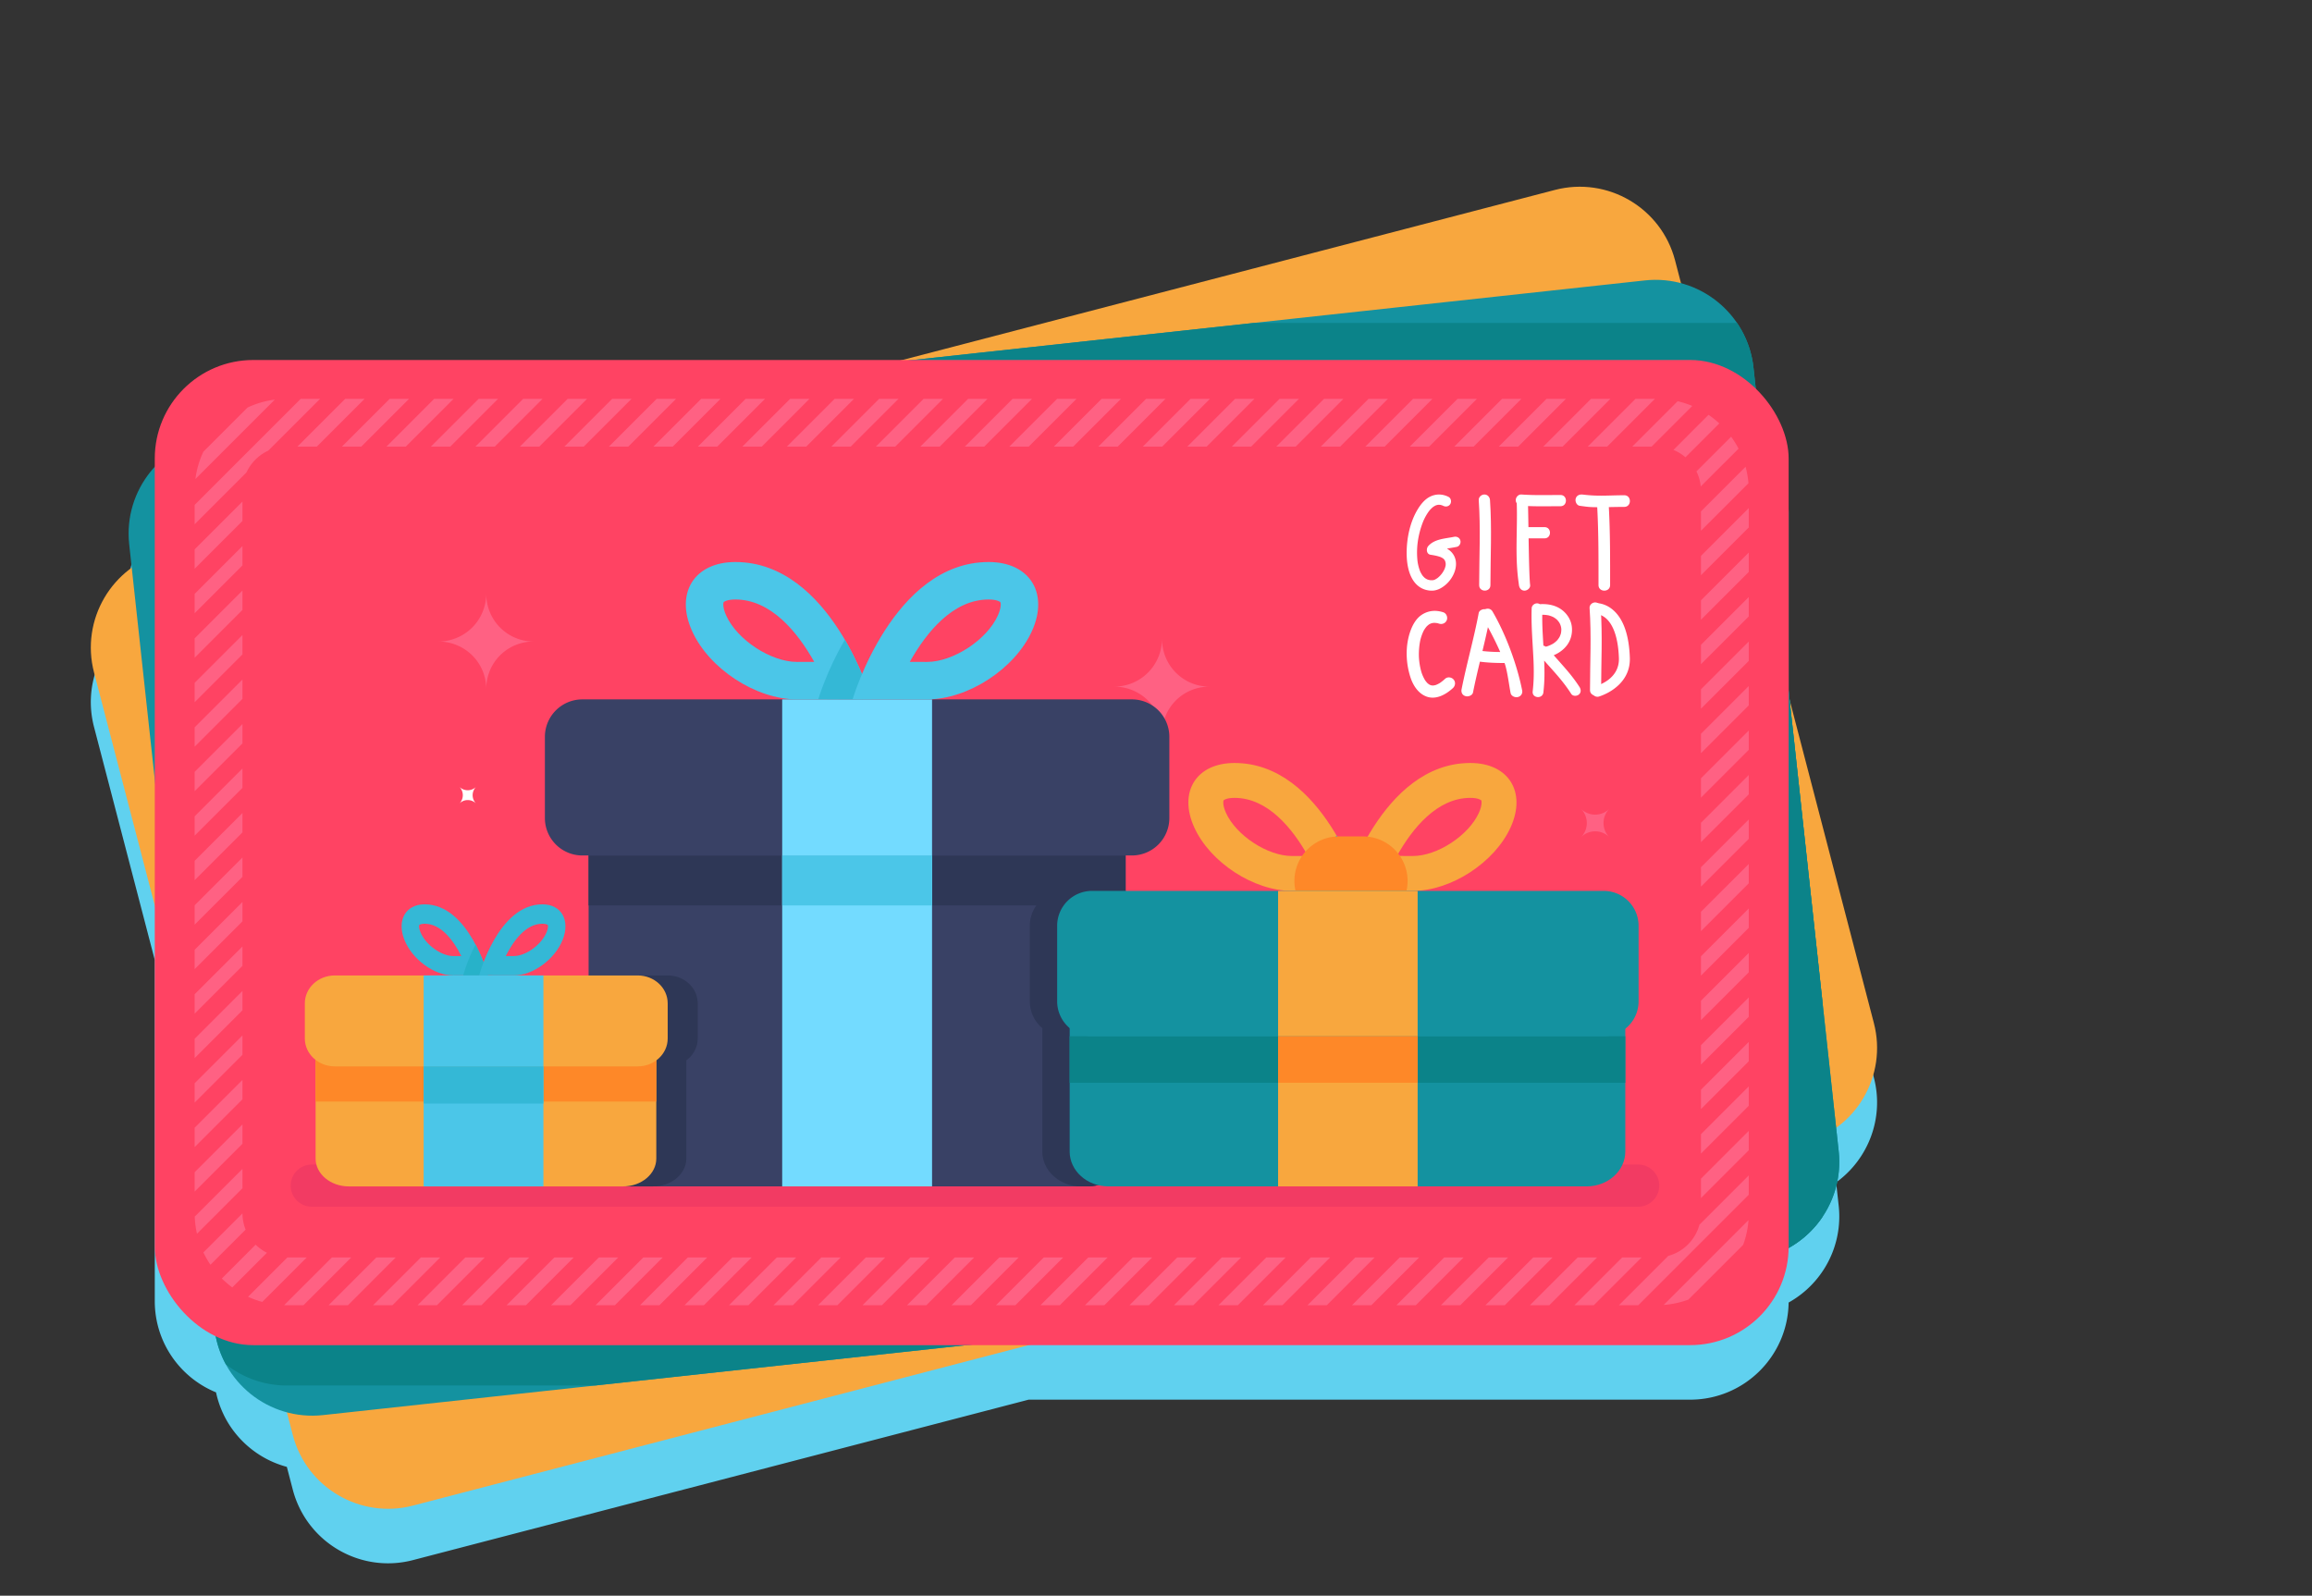 <svg id="illustration" xmlns="http://www.w3.org/2000/svg" viewBox="0 0 5426.17 3745.5"><rect x="0" y="0" width="5426.17" height="3745.5" fill="#333333" stroke="none"/><defs><style>.cls-1{fill:#60d1ef;}.cls-2{fill:#f8a73e;}.cls-3{fill:#1492a0;}.cls-4{fill:#0b8389;}.cls-5{fill:#ff4363;}.cls-6{fill:#f23b63;}.cls-7{fill:#ff6183;}.cls-8{fill:#fff;}.cls-9{fill:#394165;}.cls-10{fill:#2e3756;}.cls-11{fill:#73dbff;}.cls-12{fill:#4bc6e8;}.cls-13{fill:#34b8d6;}.cls-14{fill:#fe8828;}.cls-15{fill:#27b2c9;}.cls-16{fill:#369ed8;}</style></defs><path class="cls-1" d="M4397.9,2529.38l-197.76-758.76-2.27-20.85V1204.25a230.67,230.67,0,0,0-78.16-173.32l-4.34-39.82q-.36-3.36-.83-6.69c-.09-.7-.2-1.4-.31-2.1-.22-1.53-.46-3.06-.71-4.58-.13-.78-.27-1.56-.41-2.34-.26-1.49-.55-3-.84-4.46l-.42-2.14q-.57-2.71-1.2-5.42c-.08-.34-.15-.68-.23-1q-.78-3.29-1.65-6.52l-.33-1.16q-.72-2.64-1.5-5.25c-.17-.56-.34-1.12-.52-1.68q-.75-2.43-1.54-4.83c-.17-.51-.34-1-.52-1.54-.63-1.85-1.28-3.68-1.95-5.51-.08-.21-.15-.43-.23-.64q-2.39-6.4-5.14-12.62l-.27-.62c-.83-1.85-1.68-3.7-2.55-5.53l-.36-.74c-.94-1.94-1.89-3.86-2.88-5.77l-.06-.13q-4.76-9.18-10.29-17.85l-.09-.15a232,232,0,0,0-135.3-99.16l-13.91-53.38c-32.21-123.59-158.49-197.65-282.09-165.44L2117.76,973H594.49c-127.72,0-231.24,103.51-231.24,231.24v19.49a230.64,230.64,0,0,0-60,181.91l6,54.84C234,1514.7,195.9,1611.35,220.68,1706.43l142.57,547v800.7c0,96.75,59.41,179.6,143.74,214.1.23,1.08.48,2.15.73,3.23.13.59.26,1.18.4,1.77.32,1.36.67,2.71,1,4.06.12.48.24,1,.37,1.45.37,1.43.77,2.85,1.17,4.27l.33,1.17c.43,1.49.88,3,1.34,4.45.1.31.19.62.28.93q.74,2.31,1.52,4.6c.08.23.15.47.23.7.54,1.58,1.11,3.16,1.68,4.73.07.17.13.34.19.51.6,1.62,1.21,3.22,1.85,4.82,0,.12.09.24.13.35q1,2.46,2,4.89a2.14,2.14,0,0,1,.1.22q1,2.47,2.16,4.92l.06.13q1.13,2.48,2.3,4.91l0,.07q1.18,2.46,2.43,4.88l0,.05q1.24,2.41,2.54,4.8l0,0h0a231.89,231.89,0,0,0,143.43,113l13.91,53.38c32.22,123.59,158.49,197.66,282.09,165.44l1444.82-376.58H3966.63c126.66,0,229.49-101.8,231.2-228,.76-.42,1.5-.85,2.25-1.28l1.3-.75q2.07-1.2,4.11-2.44l1-.62c1.52-.94,3-1.89,4.54-2.87l.48-.3a231.46,231.46,0,0,0,24.46-18.35l.28-.24q2.14-1.86,4.26-3.76l.37-.35c1.39-1.26,2.76-2.53,4.12-3.83l.32-.31q2.1-2,4.15-4.07l.13-.13a230.78,230.78,0,0,0,65.74-187.87l-6-54.84C4384.57,2721.12,4422.69,2624.46,4397.9,2529.38Z"/><path class="cls-2" d="M4397.9,2401.38c32.22,123.59-41.84,249.87-165.44,282.09L969.34,3534c-123.6,32.22-249.87-41.85-282.09-165.44L220.68,1578.43c-32.22-123.59,41.84-249.87,165.44-282.08L3649.24,445.84c123.6-32.21,249.88,41.85,282.09,165.44Z"/><path class="cls-3" d="M4315.36,2702.17c13.8,127-77.91,241.07-204.89,254.88L758.09,3321.6c-127,13.8-241.07-77.92-254.88-204.89l-200-1839.06c-13.81-127,77.9-241.08,204.88-254.88L3860.49,658.22c127-13.81,241.08,77.91,254.88,204.89Z"/><path class="cls-4" d="M503.21,3116.71a230.54,230.54,0,0,0,26.69,85.49,230.3,230.3,0,0,0,143.55,49.94h723.38l2713.64-295.09A230.72,230.72,0,0,0,4276.83,2857V2347.84l-151.59-1394a230.79,230.79,0,0,0-79.65-14.08H1271.47l-763.36,83c-4.63.5-9.21,1.15-13.74,1.92A230.27,230.27,0,0,0,442.21,1171V2555.73Z"/><path class="cls-4" d="M4315.36,2702.17l-200-1839.06a230.13,230.13,0,0,0-38.56-105H2941.44L513.27,1022.21V2839.3c0,127.72,103.51,231.24,231.24,231.24H3066.79l1043.68-113.49C4237.45,2943.24,4329.16,2829.14,4315.36,2702.17Z"/><rect class="cls-5" x="363.25" y="845.01" width="3834.62" height="2312.38" rx="231.24"/><path class="cls-6" d="M3894.19,2782.94a49.47,49.47,0,0,1-49.47,49.48h-3113a49.48,49.48,0,0,1-49.48-49.48h0a49.47,49.47,0,0,1,49.48-49.47h3113a49.47,49.47,0,0,1,49.47,49.47Z"/><path class="cls-7" d="M1141.15,1393.27a112.3,112.3,0,0,1-112.53,112.53c62.3,0,112.53,49.39,112.53,111.72,0-62.33,49.36-111.72,111.72-111.72C1190.51,1505.8,1141.15,1455.63,1141.15,1393.27Z"/><path class="cls-7" d="M3777.54,1898.13a47.6,47.6,0,0,1-67.47,0,47.33,47.33,0,0,1,.24,67.23,47,47,0,0,1,67,0A47.31,47.31,0,0,1,3777.54,1898.13Z"/><path class="cls-7" d="M2727.15,1499.18a112.3,112.3,0,0,1-112.53,112.53c62.3,0,112.53,49.39,112.53,111.72,0-62.33,49.36-111.72,111.72-111.72C2776.51,1611.71,2727.15,1561.54,2727.15,1499.18Z"/><path class="cls-8" d="M1077.87,1846.65a27.86,27.86,0,0,1,.15,39.58,27.68,27.68,0,0,1,39.44,0,27.84,27.84,0,0,1,.14-39.58A28,28,0,0,1,1077.87,1846.65Z"/><path class="cls-8" d="M3646.56,1538c12.18-5.13,23.05-12.77,31.2-23.65,9.63-12.87,13.35-29.47,11-45.26s-12-29.86-24.89-38.89c-10.26-7.17-22.17-10.74-34.4-11.87a103.75,103.75,0,0,0-15.57-.18,12.13,12.13,0,0,0-5.42-1.87c-6.55-.61-13.5,4.52-13.72,11.39-1.4,41,2.49,81.88,4.33,122.81,1,25.91,1,46.64-1.93,72.43-1.83,16.18,23.28,18.47,25.11,2.33,3-26.58,2.93-48,1.84-74.65,23.94,27,44,47.74,63.51,78.11,3.73,5.8,12.95,5.65,17.76,1.65,5.76-4.78,5.36-12,1.65-17.76C3688.29,1583.53,3669.21,1564,3646.56,1538Zm-15.11-21c-1.19.35-2.4.64-3.6.94a13.92,13.92,0,0,0-5.57-2.41c-.76-12.91-1.55-25.82-2.12-38.71-.44-11.27-.66-22.54-.56-33.81a80.19,80.19,0,0,1,15,1.43,65.29,65.29,0,0,1,11.12,4.1,54.4,54.4,0,0,1,8.07,5.74,50.41,50.41,0,0,1,5.45,6.57,33.13,33.13,0,0,1,5.12,16.31,50.57,50.57,0,0,1-.86,9.26,52,52,0,0,1-3.34,8.78,56.36,56.36,0,0,1-5.7,7.94,62.11,62.11,0,0,1-9,7.47A76.51,76.51,0,0,1,3631.45,1517Z"/><path class="cls-8" d="M3812.08,1162.5c-36.82.06-60.2,2.94-96.87-1.56l-.34,0q-.39-.06-.78-.09l-.3,0,.22,0a20.66,20.66,0,0,0-2.07-.11c-6.27,0-12,2.93-13.83,9.72-1.77,6.45,2.14,15.73,9.51,16.77,18.17,2.52,22.77,3.24,41,3.31,3.27,60.83,3,121.78,3,182.68,0,17.57,27.24,17.57,27.24,0,0-61,.32-122-3-182.91,12.08-.22,24.16-.49,36.25-.51C3829.65,1189.69,3829.65,1162.45,3812.08,1162.5Z"/><path class="cls-8" d="M3502.86,1435.28a12.64,12.64,0,0,0-11-6.52,16,16,0,0,0-6.35,1.26c-.36,0-.69-.14-1.07-.15-6.11-.1-12.92,3.36-14,9.18-11.25,60.07-28.32,119.06-40.2,179-1.37,6.91,1.57,13.87,9.46,16,6.73,1.83,16-1.79,17.41-8.71,4.79-24.21,10.44-48.25,16.2-72.26,19.12,2.59,38.42,3.18,57.81,3.16,6.6,18.2,10.47,51.68,14.2,70.6,1.36,6.92,10.06,10.94,17,9.29a13.05,13.05,0,0,0,10.1-15.68C3560.58,1560.43,3534.09,1488.7,3502.86,1435.28Zm-23.58,92.83c4.46-18.62,8.84-37.26,12.81-56,10,18.33,19.44,37,27.84,56,.33.77.64,1.54,1,2.31A382.92,382.92,0,0,1,3479.28,1528.11Z"/><path class="cls-8" d="M3412.47,1260.07c-20.4,4.31-45.68,4.7-60.43,21.72-5.31,6.14-4.43,18.85,5.38,20.36,8.16,1.25,16.35,2.7,24.09,5.63a43.11,43.11,0,0,1,5.65,3.22,29.83,29.83,0,0,1,2.53,2.5,28.43,28.43,0,0,1,1.87,3.2,36.73,36.73,0,0,1,1.34,5.25,35.84,35.84,0,0,1,0,5,49.56,49.56,0,0,1-2.26,8,56.05,56.05,0,0,1-16.61,21.67,50.84,50.84,0,0,1-6.72,4.06,33.19,33.19,0,0,1-4.14,1.2,45.54,45.54,0,0,1-7-.11,38.89,38.89,0,0,1-6.43-1.73,39.56,39.56,0,0,1-5.44-3.2,44.75,44.75,0,0,1-5.38-5.46,63.49,63.49,0,0,1-6.05-10.6,106.09,106.09,0,0,1-5.95-23,187.22,187.22,0,0,1,.4-45.07,205.5,205.5,0,0,1,12.92-49,122.12,122.12,0,0,1,13.43-23.85,66.7,66.7,0,0,1,9.39-9.62,44.44,44.44,0,0,1,6.44-3.83,34.71,34.71,0,0,1,5.21-1.46,31.26,31.26,0,0,1,5.12,0,37.77,37.77,0,0,1,6.17,1.76l1.23.59c5.95,3,13.15,1.64,16.67-4.36,3.18-5.45,1.56-13.72-4.38-16.68a49.67,49.67,0,0,0-22.26-5.52,47.07,47.07,0,0,0-20.59,4.88c-13,6.28-22.78,18.81-30,30.93-17.72,29.81-25.24,67-25.32,101.32,0,29.18,6.34,67.1,34.59,82.51a51.94,51.94,0,0,0,22.49,6c13.06.64,24.11-5.19,33.88-13.34,21.06-17.54,35.3-52.42,15.29-75.88a41,41,0,0,0-11.79-9.36c7.67-1.49,15.46-2.53,23.09-4.14,6.5-1.37,10.19-8.88,8.51-15C3425.62,1261.9,3419,1258.71,3412.47,1260.07Z"/><path class="cls-8" d="M3483.75,1160.68c-6.82,0-13.7,6-13.2,13.21,4.59,66.48,1.06,133.11,1,199.67,0,17,26.4,17,26.42,0,.05-66.56,3.57-133.19-1-199.67C3496.47,1166.71,3491.33,1160.68,3483.75,1160.68Z"/><path class="cls-8" d="M3391.54,1593.36a109,109,0,0,1-12.13,9.73,60.2,60.2,0,0,1-9.77,4.8,40.21,40.21,0,0,1-6.07,1.19,33.67,33.67,0,0,1-4.25-.35,31.92,31.92,0,0,1-4.13-1.52,39.56,39.56,0,0,1-4.74-3.42,56.15,56.15,0,0,1-6-7.31,92.58,92.58,0,0,1-8.14-17.83,156.47,156.47,0,0,1-6.14-35.56,166.78,166.78,0,0,1,3.12-39.89,107.45,107.45,0,0,1,7.85-22.37,65.29,65.29,0,0,1,7.1-10.31,47,47,0,0,1,5.74-4.9,38.2,38.2,0,0,1,5.4-2.58,40.74,40.74,0,0,1,5.88-1.06,49.19,49.19,0,0,1,8.3.77c1.26.33,2.51.69,3.77,1.09,7.36,2.37,15.5-.92,18.26-8.43,2.58-7-1-15.89-8.42-18.25a68.13,68.13,0,0,0-15-3.08,54.84,54.84,0,0,0-35.66,9.2c-13.23,8.72-21.62,24.39-26.7,39-11.91,34.25-10.63,74,.66,108.16,6.14,18.51,18,37.09,36.93,44.35,22.72,8.73,46.12-4.58,62.51-19.66,5.7-5.25,6.84-13.93,1.7-20C3406.73,1589.31,3397.25,1588.1,3391.54,1593.36Z"/><path class="cls-8" d="M3662.42,1161.91c-30.62,0-61.27,1-91.84-1.2l-.75,0c-6.82,0-12.4,6.63-12.4,13.18a12.54,12.54,0,0,0,2.33,7.4c0,.08,0,.16,0,.24,2,61-4.33,121.49,3.84,181.91-.16-1.15-.32-2.32-.48-3.49q.9,6.63,1.76,13.27c.93,7.11,5.28,13.14,13.14,13.14,6.47,0,14.08-6,13.15-13.14-1.85-14.3-2.85-63.28-3.6-109.59H3625c16.95,0,16.95-26.29,0-26.29h-37.83c-.31-19.59-.6-37.16-.92-49.47,25.38,1,50.81.39,76.21.36C3679.38,1188.18,3679.38,1161.89,3662.42,1161.91Z"/><path class="cls-8" d="M3743.68,1414c-6.74,0-13.53,5.94-13,13,4.53,65.65,1,127.12,1,192.84,0,16.82,26.07,16.82,26.08,0,.05-65.72,3.53-127.19-1-192.84C3756.24,1420,3751.15,1414,3743.68,1414Z"/><path class="cls-8" d="M3787,1432.85c-20.1-18.12-40.34-17.3-42.58-17.16a12.86,12.86,0,0,0,1.75,25.67s11.56-.27,23.61,10.59c12.45,11.22,27.71,36.39,29.71,92.59,1.82,50.76-51.7,65-53.93,65.74a12.86,12.86,0,1,0,8,24.43c25.65-8.43,73.61-34.9,71.61-91.08C3823.33,1491.28,3810.48,1454,3787,1432.85Z"/><path class="cls-9" d="M2553.89,1744.23H1469.37a87.94,87.94,0,0,0-87.94,87.93v864.68a87.94,87.94,0,0,0,87.94,87.94H2553.89a87.94,87.94,0,0,0,87.93-87.94V1832.16A87.93,87.93,0,0,0,2553.89,1744.23Z"/><rect class="cls-10" x="1381.43" y="2008.03" width="1260.39" height="117.25"/><path class="cls-9" d="M2656.48,1641.64H1366.77a87.93,87.93,0,0,0-87.93,87.93V1920.1a87.93,87.93,0,0,0,87.93,87.93H2656.48a87.93,87.93,0,0,0,87.93-87.93V1729.57A87.93,87.93,0,0,0,2656.48,1641.64Z"/><rect class="cls-11" x="1835.76" y="1641.64" width="351.74" height="366.39"/><rect class="cls-11" x="1835.76" y="2008.03" width="351.74" height="776.75"/><rect class="cls-12" x="1835.76" y="2008.03" width="351.74" height="117.25"/><path class="cls-12" d="M1725.88,1319.21c-96.22,0-141.77,72.65-101.74,161.67s150.15,160.76,246.25,160.76h.49l174.22-.46S1950.57,1319.21,1725.88,1319.21Zm144.77,234.49c-61.51,0-140.67-51.91-166.32-108.91-8.89-19.76-6.76-30.12-6-31.32.67-1,8.16-6.32,27.52-6.32,83.74,0,145.87,76.56,185.13,146.44Z"/><path class="cls-13" d="M1920.54,1641.18l62.29.17,62.27-.17s-19.69-66.81-62.27-139.55C1940.24,1574.37,1920.54,1641.18,1920.54,1641.18Z"/><path class="cls-12" d="M2320.37,1319.21c-224.67,0-319.22,322-319.22,322l174.22.46h.49c96.11,0,206.25-71.87,246.25-160.76S2416.59,1319.21,2320.37,1319.21Zm21.55,125.58c-25.64,57-104.79,108.91-166.32,108.91l-40.37-.11c39.27-69.88,101.41-146.44,185.14-146.44,19.36,0,26.85,5.28,27.52,6.32C2348.68,1414.67,2350.81,1425,2341.92,1444.79Z"/><path class="cls-10" d="M2641.82,2696.84v-605.7h-143a81.88,81.88,0,0,0-81.88,81.88v177.4a81.69,81.69,0,0,0,29.41,62.84V2702.9c0,45.22,40.74,81.88,91,81.88h16.57A87.94,87.94,0,0,0,2641.82,2696.84Z"/><path class="cls-10" d="M1610.72,2719.35V2489c16.27-12,26.73-30.52,26.73-51.34v-82.58c0-36.14-31.46-65.44-70.26-65.44H1381.43v407.21a87.94,87.94,0,0,0,87.94,87.94h63.28C1575.76,2784.78,1610.72,2755.48,1610.72,2719.35Z"/><path class="cls-2" d="M1462.25,2366H818.75c-43.12,0-78.07,29.3-78.07,65.44v287.94c0,36.13,35,65.43,78.07,65.43h643.5c43.12,0,78.07-29.3,78.07-65.43V2431.41C1540.32,2395.27,1505.37,2366,1462.25,2366Z"/><rect class="cls-14" x="740.68" y="2474.93" width="799.64" height="110.71"/><path class="cls-2" d="M1496.8,2289.63H785.7c-38.8,0-70.26,29.3-70.26,65.44v82.58c0,36.13,31.46,65.43,70.26,65.43h711.1c38.8,0,70.25-29.3,70.25-65.43v-82.58C1567.05,2318.93,1535.6,2289.63,1496.8,2289.63Z"/><path class="cls-13" d="M996.61,2122.72c-44.74,0-65.92,37.61-47.31,83.69s69.82,83.22,114.51,83.22h.22l81-.23S1101.09,2122.72,996.61,2122.72Zm67.32,121.39c-28.61,0-65.41-26.87-77.34-56.38-4.13-10.23-3.14-15.59-2.78-16.22s3.8-3.27,12.8-3.27c38.94,0,67.83,39.64,86.09,75.81Z"/><path class="cls-15" d="M1087.13,2289.4l29,.09,29-.09a386.48,386.48,0,0,0-29-72.24A386.48,386.48,0,0,0,1087.13,2289.4Z"/><path class="cls-13" d="M1273.05,2122.72c-104.48,0-148.44,166.68-148.44,166.68l81,.23h.23c44.69,0,95.9-37.2,114.51-83.22S1317.79,2122.72,1273.05,2122.72Zm10,65c-11.93,29.51-48.73,56.38-77.34,56.38l-18.78-.06c18.26-36.17,47.16-75.81,86.1-75.81,9,0,12.48,2.73,12.79,3.27S1287.2,2177.5,1283.07,2187.73Z"/><rect class="cls-12" x="994.31" y="2289.63" width="281.02" height="213.45"/><rect class="cls-12" x="994.31" y="2503.08" width="281.02" height="281.7"/><rect class="cls-13" x="994.31" y="2503.08" width="281.02" height="87.25"/><path class="cls-2" d="M2897.32,1790.93c-89.59,0-132,67.64-94.73,150.53s139.8,149.68,229.28,149.68h.46l162.22-.43S3106.53,1790.93,2897.32,1790.93Zm134.8,218.34c-57.28,0-131-48.34-154.87-101.42-8.27-18.39-6.29-28-5.56-29.16s7.6-5.88,25.63-5.88c78,0,135.82,71.29,172.38,136.35Z"/><path class="cls-16" d="M3078.57,2090.71l58,.16,58-.16s-18.34-62.2-58-129.93C3096.91,2028.51,3078.57,2090.71,3078.57,2090.71Z"/><path class="cls-2" d="M3450.85,1790.93c-209.19,0-297.23,299.78-297.23,299.78l162.23.43h.45c89.48,0,192-66.91,229.29-149.68S3540.45,1790.93,3450.85,1790.93Zm20.07,116.92c-23.88,53.08-97.57,101.42-154.86,101.42l-37.59-.11c36.56-65.06,94.43-136.35,172.38-136.35,18,0,25,4.91,25.63,5.88S3479.2,1889.46,3470.92,1907.85Z"/><path class="cls-14" d="M3198,1963.31h-56.57a104.55,104.55,0,0,0,0,209.09H3198a104.55,104.55,0,1,0,0-209.09Z"/><path class="cls-3" d="M3723.55,2186.66H2601.46c-50.23,0-91,36.66-91,81.88V2702.9c0,45.22,40.74,81.88,91,81.88H3723.55c50.24,0,91-36.66,91-81.88V2268.54C3814.53,2223.32,3773.79,2186.66,3723.55,2186.66Z"/><rect class="cls-4" x="2510.49" y="2432.29" width="1304.04" height="109.17"/><path class="cls-3" d="M2563,2091.14H3763.81a81.88,81.88,0,0,1,81.88,81.88v177.4a81.87,81.87,0,0,1-81.87,81.87H2563a81.88,81.88,0,0,1-81.87-81.87V2173A81.88,81.88,0,0,1,2563,2091.14Z"/><rect class="cls-2" x="2999.63" y="2091.14" width="327.5" height="341.15"/><rect class="cls-2" x="2999.63" y="2432.29" width="327.5" height="352.49"/><rect class="cls-14" x="2999.63" y="2432.29" width="327.5" height="109.17"/><path class="cls-7" d="M580.82,956.68,477.34,1060.16a214,214,0,0,0-18.7,64.18L645,938A214.14,214.14,0,0,0,580.82,956.68Z"/><path class="cls-7" d="M599.47,1078.81a104.16,104.16,0,0,1,30.11-21L751.22,936.18H705.74L456.85,1185.07v45.48l121.64-121.64A104.08,104.08,0,0,1,599.47,1078.81Z"/><polygon class="cls-7" points="569.05 1177.3 456.85 1289.5 456.85 1334.98 569.05 1222.78 569.05 1177.3"/><polygon class="cls-7" points="743.45 1048.39 855.65 936.18 810.17 936.18 697.97 1048.39 743.45 1048.39"/><polygon class="cls-7" points="569.05 1281.72 456.85 1393.92 456.85 1439.41 569.05 1327.2 569.05 1281.72"/><polygon class="cls-7" points="847.87 1048.39 960.08 936.18 914.59 936.18 802.39 1048.39 847.87 1048.39"/><polygon class="cls-7" points="952.3 1048.39 1064.5 936.18 1019.02 936.18 906.82 1048.39 952.3 1048.39"/><polygon class="cls-7" points="569.05 1386.15 456.85 1498.35 456.85 1543.83 569.05 1431.63 569.05 1386.15"/><polygon class="cls-7" points="569.05 1490.57 456.85 1602.78 456.85 1648.26 569.05 1536.06 569.05 1490.57"/><polygon class="cls-7" points="1056.72 1048.39 1168.92 936.18 1123.44 936.18 1011.24 1048.39 1056.72 1048.39"/><polygon class="cls-7" points="569.05 1595 456.85 1707.2 456.85 1752.68 569.05 1640.48 569.05 1595"/><polygon class="cls-7" points="1161.15 1048.39 1273.35 936.18 1227.87 936.18 1115.67 1048.39 1161.15 1048.39"/><polygon class="cls-7" points="569.05 1699.42 456.85 1811.63 456.85 1857.11 569.05 1744.91 569.05 1699.42"/><polygon class="cls-7" points="1265.58 1048.39 1377.78 936.18 1332.3 936.18 1220.09 1048.39 1265.58 1048.39"/><polygon class="cls-7" points="569.05 1803.85 456.85 1916.05 456.85 1961.53 569.05 1849.33 569.05 1803.85"/><polygon class="cls-7" points="1370 1048.39 1482.2 936.18 1436.72 936.18 1324.52 1048.39 1370 1048.39"/><polygon class="cls-7" points="569.05 1908.28 456.85 2020.48 456.85 2065.96 569.05 1953.76 569.05 1908.28"/><polygon class="cls-7" points="1474.43 1048.39 1586.63 936.18 1541.15 936.18 1428.94 1048.39 1474.43 1048.39"/><polygon class="cls-7" points="569.05 2012.7 456.85 2124.9 456.85 2170.39 569.05 2058.18 569.05 2012.7"/><polygon class="cls-7" points="1578.85 1048.39 1691.06 936.18 1645.57 936.18 1533.37 1048.39 1578.85 1048.39"/><polygon class="cls-7" points="569.05 2117.13 456.85 2229.33 456.85 2274.81 569.05 2162.61 569.05 2117.13"/><polygon class="cls-7" points="1683.28 1048.39 1795.48 936.18 1750 936.18 1637.8 1048.39 1683.28 1048.39"/><polygon class="cls-7" points="1787.7 1048.39 1899.9 936.18 1854.42 936.18 1742.22 1048.39 1787.7 1048.39"/><polygon class="cls-7" points="569.05 2221.55 456.85 2333.76 456.85 2379.24 569.05 2267.04 569.05 2221.55"/><polygon class="cls-7" points="569.05 2325.98 456.85 2438.18 456.85 2483.66 569.05 2371.46 569.05 2325.98"/><polygon class="cls-7" points="1892.13 1048.39 2004.33 936.18 1958.85 936.18 1846.65 1048.39 1892.13 1048.39"/><polygon class="cls-7" points="569.05 2430.41 456.85 2542.61 456.85 2588.09 569.05 2475.89 569.05 2430.41"/><polygon class="cls-7" points="1996.56 1048.39 2108.76 936.18 2063.28 936.18 1951.07 1048.39 1996.56 1048.39"/><polygon class="cls-7" points="2100.98 1048.39 2213.18 936.18 2167.7 936.18 2055.5 1048.39 2100.98 1048.39"/><polygon class="cls-7" points="569.05 2534.83 456.85 2647.03 456.85 2692.51 569.05 2580.31 569.05 2534.83"/><polygon class="cls-7" points="569.05 2639.26 456.85 2751.46 456.85 2796.94 569.05 2684.74 569.05 2639.26"/><polygon class="cls-7" points="2205.41 1048.39 2317.61 936.18 2272.13 936.18 2159.93 1048.39 2205.41 1048.39"/><polygon class="cls-7" points="2309.83 1048.39 2422.03 936.18 2376.55 936.18 2264.35 1048.39 2309.83 1048.39"/><path class="cls-7" d="M569.05,2743.68l-112,112a217.08,217.08,0,0,0,5.24,40.24l106.79-106.8Z"/><path class="cls-7" d="M569.07,2848.1l-91.69,91.68a213.52,213.52,0,0,0,16.55,28.94l82.52-82.53A103.71,103.71,0,0,1,569.07,2848.1Z"/><polygon class="cls-7" points="2414.26 1048.39 2526.46 936.18 2480.98 936.18 2368.78 1048.39 2414.26 1048.39"/><polygon class="cls-7" points="2518.68 1048.39 2630.89 936.18 2585.4 936.18 2473.2 1048.39 2518.68 1048.39"/><path class="cls-7" d="M600,2921.57l-79.34,79.34a217.73,217.73,0,0,0,24.49,21l81.34-81.35A104.26,104.26,0,0,1,600,2921.57Z"/><polygon class="cls-7" points="2623.11 1048.39 2735.31 936.18 2689.83 936.18 2577.63 1048.39 2623.11 1048.39"/><path class="cls-7" d="M674.54,2951.48l-92.34,92.34A212.89,212.89,0,0,0,615.5,3056L720,2951.48Z"/><path class="cls-7" d="M779,2951.48,666.85,3063.59c2,0,4.06.09,6.09.09h39.3l112.2-112.2Z"/><polygon class="cls-7" points="2727.53 1048.39 2839.74 936.18 2794.26 936.18 2682.05 1048.39 2727.53 1048.39"/><polygon class="cls-7" points="883.39 2951.48 771.19 3063.68 816.67 3063.68 928.87 2951.48 883.39 2951.48"/><polygon class="cls-7" points="2831.96 1048.39 2944.16 936.18 2898.68 936.18 2786.48 1048.39 2831.96 1048.39"/><polygon class="cls-7" points="2936.39 1048.39 3048.59 936.18 3003.11 936.18 2890.91 1048.39 2936.39 1048.39"/><polygon class="cls-7" points="987.81 2951.48 875.61 3063.68 921.09 3063.68 1033.3 2951.48 987.81 2951.48"/><polygon class="cls-7" points="3040.81 1048.39 3153.01 936.18 3107.53 936.18 2995.33 1048.39 3040.81 1048.39"/><polygon class="cls-7" points="1092.24 2951.48 980.04 3063.68 1025.52 3063.68 1137.72 2951.48 1092.24 2951.48"/><polygon class="cls-7" points="1196.67 2951.48 1084.46 3063.68 1129.94 3063.68 1242.15 2951.48 1196.67 2951.48"/><polygon class="cls-7" points="3145.24 1048.39 3257.44 936.18 3211.96 936.18 3099.76 1048.39 3145.24 1048.39"/><polygon class="cls-7" points="1301.09 2951.48 1188.89 3063.68 1234.37 3063.68 1346.57 2951.48 1301.09 2951.48"/><polygon class="cls-7" points="3249.66 1048.39 3361.87 936.18 3316.39 936.18 3204.18 1048.39 3249.66 1048.39"/><polygon class="cls-7" points="3354.09 1048.39 3466.29 936.18 3420.81 936.18 3308.61 1048.39 3354.09 1048.39"/><polygon class="cls-7" points="1405.52 2951.48 1293.32 3063.68 1338.8 3063.68 1451 2951.48 1405.52 2951.48"/><polygon class="cls-7" points="3458.52 1048.39 3570.72 936.18 3525.24 936.18 3413.04 1048.39 3458.52 1048.39"/><polygon class="cls-7" points="1509.94 2951.48 1397.74 3063.68 1443.22 3063.68 1555.42 2951.48 1509.94 2951.48"/><polygon class="cls-7" points="3562.94 1048.39 3675.14 936.18 3629.66 936.18 3517.46 1048.39 3562.94 1048.39"/><polygon class="cls-7" points="1614.37 2951.48 1502.17 3063.68 1547.65 3063.68 1659.85 2951.48 1614.37 2951.48"/><polygon class="cls-7" points="1718.79 2951.48 1606.59 3063.68 1652.08 3063.68 1764.28 2951.48 1718.79 2951.48"/><polygon class="cls-7" points="3667.37 1048.39 3779.57 936.18 3734.09 936.18 3621.89 1048.39 3667.37 1048.39"/><polygon class="cls-7" points="3771.8 1048.39 3884 936.18 3838.51 936.18 3726.31 1048.39 3771.8 1048.39"/><polygon class="cls-7" points="1823.22 2951.48 1711.02 3063.68 1756.5 3063.68 1868.7 2951.48 1823.22 2951.48"/><path class="cls-7" d="M3876.22,1048.39l95.52-95.52a213.93,213.93,0,0,0-34.4-11.09l-106.6,106.61Z"/><polygon class="cls-7" points="1927.64 2951.48 1815.44 3063.68 1860.93 3063.68 1973.13 2951.48 1927.64 2951.48"/><polygon class="cls-7" points="2032.07 2951.48 1919.87 3063.68 1965.35 3063.68 2077.55 2951.48 2032.07 2951.48"/><path class="cls-7" d="M3955.69,1073.33l79.47-79.46a218.83,218.83,0,0,0-25.27-20.22l-82.4,82.41A103.19,103.19,0,0,1,3955.69,1073.33Z"/><polygon class="cls-7" points="2136.5 2951.48 2024.29 3063.68 2069.78 3063.68 2181.98 2951.48 2136.5 2951.48"/><path class="cls-7" d="M3991.56,1141.89l88.75-88.74a215.92,215.92,0,0,0-17.4-28.09l-81.43,81.44A102.88,102.88,0,0,1,3991.56,1141.89Z"/><polygon class="cls-7" points="2240.92 2951.48 2128.72 3063.68 2174.2 3063.68 2286.41 2951.48 2240.92 2951.48"/><path class="cls-7" d="M3992.07,1245.81l111.46-111.46a215.29,215.29,0,0,0-6.73-38.75l-104.73,104.73Z"/><polygon class="cls-7" points="3992.07 1350.23 4104.27 1238.03 4104.27 1192.55 3992.07 1304.75 3992.07 1350.23"/><polygon class="cls-7" points="2345.35 2951.48 2233.15 3063.68 2278.63 3063.68 2390.83 2951.48 2345.35 2951.48"/><polygon class="cls-7" points="2449.77 2951.48 2337.57 3063.68 2383.05 3063.68 2495.25 2951.48 2449.77 2951.48"/><polygon class="cls-7" points="3992.07 1454.66 4104.27 1342.46 4104.27 1296.98 3992.07 1409.18 3992.07 1454.66"/><polygon class="cls-7" points="2554.2 2951.48 2442 3063.68 2487.48 3063.68 2599.68 2951.48 2554.2 2951.48"/><polygon class="cls-7" points="3992.07 1559.09 4104.27 1446.88 4104.27 1401.4 3992.07 1513.6 3992.07 1559.09"/><polygon class="cls-7" points="2658.63 2951.48 2546.43 3063.68 2591.9 3063.68 2704.11 2951.48 2658.63 2951.48"/><polygon class="cls-7" points="3992.07 1663.51 4104.27 1551.31 4104.27 1505.83 3992.07 1618.03 3992.07 1663.51"/><polygon class="cls-7" points="2763.05 2951.48 2650.85 3063.68 2696.33 3063.68 2808.53 2951.48 2763.05 2951.48"/><polygon class="cls-7" points="3992.07 1767.93 4104.27 1655.73 4104.27 1610.25 3992.07 1722.45 3992.07 1767.93"/><polygon class="cls-7" points="3992.07 1872.36 4104.27 1760.16 4104.27 1714.68 3992.07 1826.88 3992.07 1872.36"/><polygon class="cls-7" points="2867.48 2951.48 2755.28 3063.68 2800.76 3063.68 2912.96 2951.48 2867.48 2951.48"/><polygon class="cls-7" points="3992.07 1976.79 4104.27 1864.59 4104.27 1819.1 3992.07 1931.31 3992.07 1976.79"/><polygon class="cls-7" points="2971.9 2951.48 2859.7 3063.68 2905.18 3063.68 3017.39 2951.48 2971.9 2951.48"/><polygon class="cls-7" points="3992.07 2081.21 4104.27 1969.01 4104.27 1923.53 3992.07 2035.73 3992.07 2081.21"/><polygon class="cls-7" points="3076.33 2951.48 2964.13 3063.68 3009.61 3063.68 3121.81 2951.48 3076.33 2951.48"/><polygon class="cls-7" points="3180.75 2951.48 3068.55 3063.68 3114.03 3063.68 3226.23 2951.48 3180.75 2951.48"/><polygon class="cls-7" points="3992.07 2185.64 4104.27 2073.44 4104.27 2027.96 3992.07 2140.16 3992.07 2185.64"/><polygon class="cls-7" points="3285.18 2951.48 3172.98 3063.68 3218.46 3063.68 3330.66 2951.48 3285.18 2951.48"/><polygon class="cls-7" points="3992.07 2290.06 4104.27 2177.86 4104.27 2132.38 3992.07 2244.58 3992.07 2290.06"/><polygon class="cls-7" points="3992.07 2394.49 4104.27 2282.29 4104.27 2236.81 3992.07 2349.01 3992.07 2394.49"/><polygon class="cls-7" points="3389.61 2951.48 3277.4 3063.68 3322.89 3063.68 3435.09 2951.48 3389.61 2951.48"/><polygon class="cls-7" points="3494.03 2951.48 3381.83 3063.68 3427.31 3063.68 3539.51 2951.48 3494.03 2951.48"/><polygon class="cls-7" points="3992.07 2498.92 4104.27 2386.72 4104.27 2341.23 3992.07 2453.43 3992.07 2498.92"/><polygon class="cls-7" points="3992.07 2603.34 4104.27 2491.14 4104.27 2445.66 3992.07 2557.86 3992.07 2603.34"/><polygon class="cls-7" points="3598.46 2951.48 3486.25 3063.68 3531.74 3063.68 3643.94 2951.48 3598.46 2951.48"/><polygon class="cls-7" points="3992.07 2707.77 4104.27 2595.57 4104.27 2550.09 3992.07 2662.29 3992.07 2707.77"/><polygon class="cls-7" points="3702.88 2951.48 3590.68 3063.68 3636.16 3063.68 3748.36 2951.48 3702.88 2951.48"/><polygon class="cls-7" points="3807.31 2951.48 3695.11 3063.68 3740.59 3063.68 3852.79 2951.48 3807.31 2951.48"/><polygon class="cls-7" points="3992.07 2812.19 4104.27 2699.99 4104.27 2654.51 3992.07 2766.71 3992.07 2812.19"/><path class="cls-7" d="M4104.27,2758.94l-115.79,115.79a103.94,103.94,0,0,1-73.16,73.16l-115.79,115.79H3845l259.26-259.26Z"/><path class="cls-7" d="M4091.2,2921.92a215.44,215.44,0,0,0,12.46-58l-199.09,199.1a215.15,215.15,0,0,0,57.95-12.47Z"/></svg>
